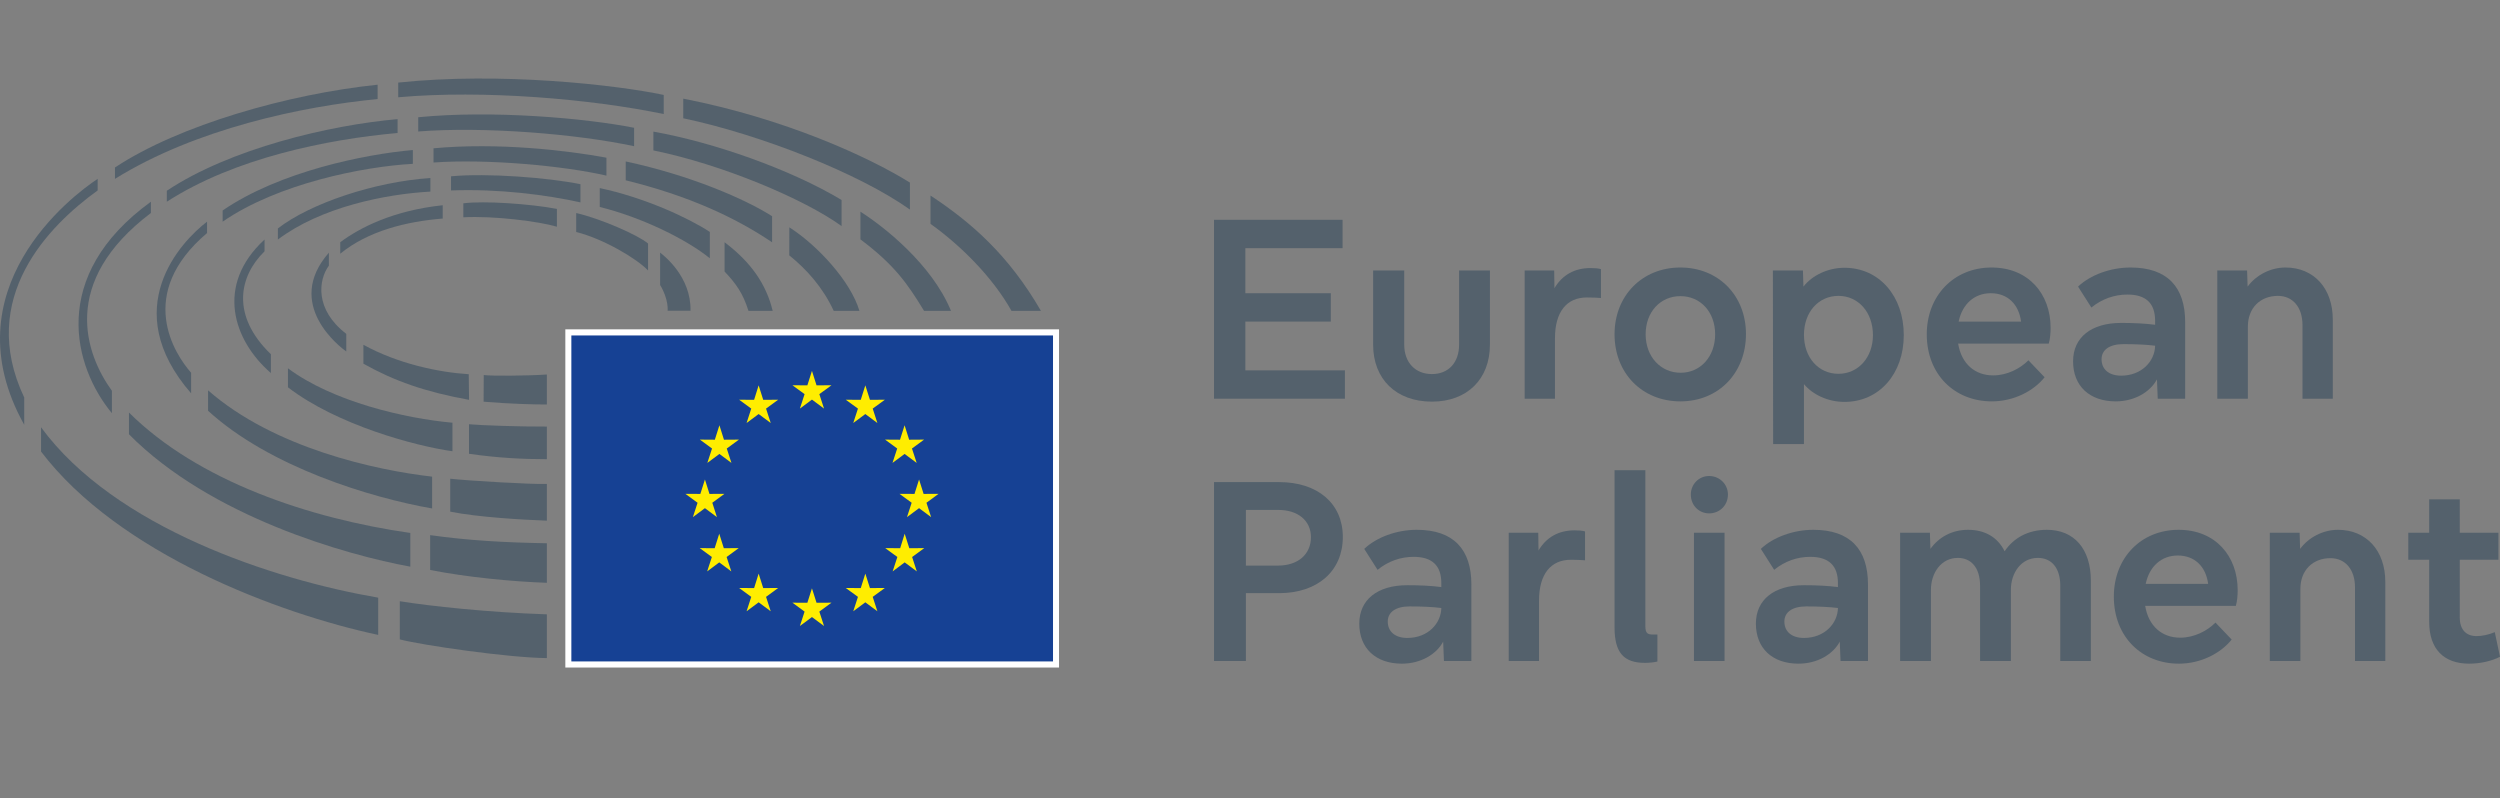 <svg width="191" height="61" viewBox="0 0 191 61" fill="none" xmlns="http://www.w3.org/2000/svg">
<rect x="0" y="0" width="191" height="61" fill="#808080" stroke="none"/>
<mask id="mask0_342_355" style="mask-type:alpha" maskUnits="userSpaceOnUse" x="0" y="0" width="191" height="61">
<rect width="191" height="61" fill="#D9D9D9"/>
</mask>
<g mask="url(#mask0_342_355)">
</g>
<g clip-path="url(#clip0_342_355)">
<path d="M80.91 25.162H43.192V51H80.91V25.162Z" fill="white"/>
<path d="M80.45 25.629H43.652V50.533H80.45V25.629Z" fill="#164194"/>
<path d="M62.033 28.335L62.383 29.44L63.526 29.434L62.597 30.113L62.956 31.216L62.033 30.529L61.112 31.216L61.47 30.113L60.541 29.434L61.683 29.44L62.033 28.335Z" fill="#FFED00"/>
<path d="M62.033 44.949L62.383 46.05L63.526 46.045L62.597 46.726L62.956 47.828L62.033 47.143L61.112 47.828L61.47 46.726L60.541 46.045L61.683 46.05L62.033 44.949Z" fill="#FFED00"/>
<path d="M57.96 29.44L58.309 30.544L59.452 30.541L58.526 31.217L58.884 32.318L57.96 31.633L57.039 32.318L57.396 31.217L56.471 30.541L57.614 30.544L57.96 29.44Z" fill="#FFED00"/>
<path d="M54.963 32.49L55.311 33.594L56.454 33.586L55.525 34.266L55.882 35.367L54.963 34.681L54.041 35.367L54.4 34.266L53.468 33.586L54.614 33.594L54.963 32.49Z" fill="#FFED00"/>
<path d="M53.857 36.634L54.203 37.735L55.348 37.73L54.42 38.41L54.774 39.51L53.857 38.823L52.935 39.51L53.294 38.41L52.364 37.73L53.507 37.735L53.857 36.634Z" fill="#FFED00"/>
<path d="M54.95 40.776L55.3 41.884L56.44 41.875L55.513 42.554L55.873 43.655L54.95 42.966L54.028 43.655L54.387 42.554L53.458 41.877L54.6 41.884L54.95 40.776Z" fill="#FFED00"/>
<path d="M57.96 43.824L58.309 44.928L59.452 44.923L58.526 45.6L58.884 46.702L57.96 46.017L57.039 46.702L57.396 45.6L56.471 44.923L57.614 44.928L57.96 43.824Z" fill="#FFED00"/>
<path d="M66.111 29.44L65.763 30.544L64.617 30.541L65.547 31.217L65.189 32.318L66.111 31.633L67.032 32.318L66.675 31.217L67.602 30.541L66.463 30.544L66.111 29.44Z" fill="#FFED00"/>
<path d="M69.111 32.49L68.761 33.594L67.617 33.586L68.545 34.266L68.186 35.367L69.111 34.681L70.034 35.367L69.674 34.266L70.6 33.586L69.458 33.594L69.111 32.49Z" fill="#FFED00"/>
<path d="M70.216 36.634L69.867 37.735L68.722 37.73L69.651 38.41L69.293 39.51L70.216 38.823L71.138 39.51L70.781 38.41L71.706 37.73L70.564 37.735L70.216 36.634Z" fill="#FFED00"/>
<path d="M69.118 40.776L68.773 41.884L67.629 41.875L68.558 42.554L68.198 43.655L69.118 42.966L70.044 43.655L69.686 42.554L70.614 41.877L69.47 41.884L69.118 40.776Z" fill="#FFED00"/>
<path d="M66.111 43.824L65.763 44.928L64.617 44.923L65.547 45.6L65.189 46.702L66.111 46.017L67.032 46.702L66.675 45.6L67.602 44.923L66.463 44.928L66.111 43.824Z" fill="#FFED00"/>
<path d="M49.511 20.665V18.606C48.772 17.964 45.821 16.68 44.022 16.276V17.726C46.08 18.238 48.643 19.748 49.511 20.665Z" fill="#54616C"/>
<path d="M51.007 23.738H52.755C52.809 21.14 50.73 19.532 50.432 19.299V21.774C51.1 22.872 51.007 23.738 51.007 23.738Z" fill="#54616C"/>
<path d="M55.358 18.509V20.744C56.236 21.677 56.764 22.407 57.182 23.749H59.033C58.538 21.697 57.362 20.02 55.358 18.509Z" fill="#54616C"/>
<path d="M54.231 19.734V17.72C52.532 16.606 49.175 15.079 45.821 14.37V15.814C49.044 16.606 52.469 18.3 54.231 19.734Z" fill="#54616C"/>
<path d="M58.988 18.512V16.519C56.951 15.216 52.756 13.394 47.805 12.334V13.776C52.559 14.941 56.166 16.603 58.988 18.512Z" fill="#54616C"/>
<path d="M60.305 17.367C60.303 17.366 60.3 19.51 60.3 19.51C61.601 20.556 62.857 21.935 63.695 23.749H65.66C64.988 21.491 62.473 18.755 60.305 17.367Z" fill="#54616C"/>
<path d="M64.296 17.271V15.278C60.399 12.94 54.558 10.884 49.919 10.055V11.492C55.159 12.559 61.399 15.185 64.296 17.271Z" fill="#54616C"/>
<path d="M70.597 23.749H72.656C71.176 20.154 67.469 17.271 65.737 16.174V18.289C68.359 20.26 69.329 21.669 70.597 23.749Z" fill="#54616C"/>
<path d="M69.519 16.012V13.948C66.362 11.988 59.976 9.056 52.2 7.536V9.036C58.116 10.283 65.66 13.261 69.519 16.012Z" fill="#54616C"/>
<path d="M77.277 23.749H79.528C77.032 19.441 74.176 16.977 71.091 14.941V17.104C73.377 18.734 75.829 21.163 77.277 23.749Z" fill="#54616C"/>
<path d="M42.548 17.322V15.96C40.522 15.574 36.963 15.327 35.398 15.534V16.601C37.748 16.477 41.207 16.92 42.548 17.322Z" fill="#54616C"/>
<path d="M33.823 16.698V15.68C30.065 16.078 27.486 17.388 25.995 18.506V19.382C28.125 17.638 31.075 16.917 33.823 16.698Z" fill="#54616C"/>
<path d="M25.126 20.296L25.127 19.305C21.669 23.245 25.995 26.527 26.455 26.854V25.506C24.037 23.652 24.321 21.393 25.126 20.296Z" fill="#54616C"/>
<path d="M27.764 26.341V27.786C30.112 29.105 32.475 29.938 35.836 30.549L35.812 28.59C33.528 28.45 30.388 27.789 27.764 26.341Z" fill="#54616C"/>
<path d="M36.958 28.652L36.947 30.689C38.914 30.855 40.768 30.905 41.781 30.904V28.612C40.289 28.714 37.523 28.733 36.958 28.652Z" fill="#54616C"/>
<path d="M44.347 15.463V14.074C41.928 13.576 37.236 13.206 34.458 13.47V14.55C38.125 14.412 41.753 14.888 44.347 15.463Z" fill="#54616C"/>
<path d="M34.568 34.476V32.295C30.969 31.972 25.436 30.698 22 28.139V29.593C25.768 32.477 31.727 34.075 34.568 34.476Z" fill="#54616C"/>
<path d="M20.696 28.502V27.062C17.647 24.121 18.242 21.129 20.211 19.201V18.3C16.427 21.786 17.813 26.005 20.696 28.502Z" fill="#54616C"/>
<path d="M35.832 32.412V34.67C38.023 34.983 39.922 35.083 41.781 35.083V32.591C39.777 32.602 36.722 32.497 35.832 32.412Z" fill="#54616C"/>
<path d="M21.231 17.451V18.3C24.51 15.825 29.427 14.828 32.883 14.638V13.601C28.603 13.884 23.686 15.548 21.231 17.451Z" fill="#54616C"/>
<path d="M15.896 29.822V31.383C20.599 35.686 28.338 38.029 33.013 38.847V36.415C28.705 35.925 20.922 34.232 15.896 29.822Z" fill="#54616C"/>
<path d="M46.331 13.418V12.047C43.292 11.486 38.039 10.874 33.12 11.33V12.416C37.254 12.124 43.089 12.67 46.331 13.418Z" fill="#54616C"/>
<path d="M34.397 36.574V39.09C36.482 39.513 39.913 39.71 41.781 39.779V36.975C40.667 37.015 35.788 36.73 34.397 36.574Z" fill="#54616C"/>
<path d="M31.542 12.517V11.462C27.885 11.781 21.347 13.102 17.009 16.081V16.935C21.231 14.019 27.764 12.725 31.542 12.517Z" fill="#54616C"/>
<path d="M15.819 17.805V16.935C13.835 18.453 8.969 23.572 14.601 30.051V28.479C13.35 27.06 10.328 22.461 15.819 17.805Z" fill="#54616C"/>
<path d="M48.445 11.171V9.763C44.763 9.03 37.59 8.396 31.951 8.958V10.045C36.936 9.654 44.029 10.224 48.445 11.171Z" fill="#54616C"/>
<path d="M32.863 40.884V43.546C35.639 44.094 39.097 44.433 41.781 44.526V41.505C38.57 41.45 35.801 41.296 32.863 40.884Z" fill="#54616C"/>
<path d="M31.347 43.294V40.718C23.628 39.611 15.123 36.759 9.852 31.517V33.179C16.096 39.488 26.454 42.396 31.347 43.294Z" fill="#54616C"/>
<path d="M12.745 14.573V15.411C17.905 12.079 24.975 10.646 30.375 10.161V9.101C25.183 9.558 17.58 11.351 12.745 14.573Z" fill="#54616C"/>
<path d="M8.55 31.569V29.857C6.529 27.062 4.547 21.55 11.529 16.272V15.411C3.688 21.098 5.642 28.059 8.55 31.569Z" fill="#54616C"/>
<path d="M3.135 32.644V34.499C9.059 42.294 21.289 46.882 28.894 48.507V45.661C20.904 44.289 8.764 40.318 3.135 32.644Z" fill="#54616C"/>
<path d="M50.709 8.714V7.253C47.068 6.482 38.218 5.486 30.424 6.309V7.432C36.941 6.85 45.166 7.56 50.709 8.714Z" fill="#54616C"/>
<path d="M28.85 7.568V6.471C22.087 7.171 13.69 9.544 8.783 12.796V13.666C14.947 9.832 23.128 8.117 28.85 7.568Z" fill="#54616C"/>
<path d="M30.545 45.933V48.851C32.282 49.3 38.874 50.256 41.781 50.279V46.935C37.344 46.792 32.813 46.303 30.545 45.933Z" fill="#54616C"/>
<path d="M7.461 14.55V13.666C5.476 14.965 -3.923 22.123 1.851 32.453V30.37C-1.76 22.755 3.744 17.229 7.461 14.55Z" fill="#54616C"/>
<path d="M95.146 22.402H101.674V24.569H95.146V28.295H102.752V30.462H92.751V16.793H102.572V18.96H95.146V22.402Z" fill="#54616C"/>
<path d="M113.83 20.661V26.331C113.83 28.964 112.093 30.685 109.399 30.685C106.664 30.685 104.907 28.964 104.907 26.331V20.661H107.283V26.331C107.283 27.688 108.121 28.579 109.399 28.579C110.676 28.579 111.475 27.688 111.475 26.331V20.661H113.83Z" fill="#54616C"/>
<path d="M116.484 20.661H118.74L118.76 22.018C119.359 21.005 120.297 20.479 121.515 20.479C121.834 20.479 122.094 20.499 122.313 20.56V22.767C122.054 22.747 121.635 22.727 121.235 22.727C119.698 22.727 118.8 23.82 118.8 25.845V30.462H116.484V20.661Z" fill="#54616C"/>
<path d="M123.351 25.541C123.351 22.585 125.467 20.438 128.382 20.438C131.296 20.438 133.392 22.585 133.392 25.521C133.392 28.498 131.296 30.665 128.382 30.665C125.467 30.665 123.351 28.518 123.351 25.541ZM131.037 25.541C131.037 23.84 129.919 22.625 128.382 22.625C126.845 22.625 125.727 23.84 125.727 25.541C125.727 27.242 126.865 28.478 128.402 28.478C129.919 28.478 131.037 27.242 131.037 25.541Z" fill="#54616C"/>
<path d="M145.449 25.602C145.449 28.559 143.572 30.705 140.917 30.705C139.66 30.705 138.502 30.159 137.823 29.349V33.925H135.468L135.448 20.661H137.743L137.783 21.896C138.442 21.046 139.64 20.458 140.917 20.458C143.572 20.458 145.449 22.625 145.449 25.602ZM137.823 25.582C137.823 27.303 138.921 28.559 140.458 28.559C141.975 28.559 143.093 27.303 143.093 25.602C143.093 23.86 141.975 22.605 140.458 22.605C138.921 22.605 137.823 23.86 137.823 25.582Z" fill="#54616C"/>
<path d="M147.205 25.541C147.205 22.585 149.281 20.438 152.156 20.438C154.97 20.438 156.667 22.443 156.667 25.055C156.667 25.44 156.627 25.906 156.527 26.25H149.601C149.86 27.83 150.918 28.68 152.276 28.68C153.353 28.68 154.352 28.154 154.97 27.526L156.208 28.822C155.37 29.875 153.853 30.665 152.176 30.665C149.341 30.665 147.205 28.619 147.205 25.541ZM154.411 24.569C154.232 23.233 153.373 22.402 152.096 22.402C150.838 22.402 149.92 23.233 149.64 24.569H154.411Z" fill="#54616C"/>
<path d="M164.791 28.984C164.272 29.956 163.074 30.665 161.637 30.665C159.641 30.665 158.383 29.49 158.383 27.607C158.383 25.784 159.761 24.671 162.056 24.671C162.975 24.671 163.873 24.711 164.651 24.812V24.509C164.651 23.172 163.953 22.504 162.535 22.504C161.557 22.504 160.599 22.828 159.781 23.496L158.763 21.896C159.701 21.005 161.238 20.438 162.775 20.438C165.59 20.438 166.947 21.937 166.947 24.61V30.462H164.851L164.791 28.984ZM162.056 28.7C163.633 28.7 164.632 27.587 164.651 26.412C164.033 26.331 163.114 26.291 162.236 26.291C161.158 26.291 160.559 26.736 160.559 27.445C160.559 28.214 161.118 28.7 162.056 28.7Z" fill="#54616C"/>
<path d="M174.033 22.605C172.696 22.605 171.737 23.516 171.737 24.954V30.462H169.402V20.661H171.678L171.717 21.896C172.376 21.005 173.474 20.438 174.612 20.438C176.788 20.438 178.225 22.038 178.225 24.407V30.462H175.91V24.832C175.91 23.476 175.171 22.605 174.033 22.605Z" fill="#54616C"/>
<path d="M92.751 36.832H97.721C100.676 36.832 102.592 38.472 102.592 41.024C102.592 43.616 100.676 45.317 97.721 45.317H95.186V50.501H92.751V36.832ZM97.641 43.211C99.178 43.211 100.156 42.34 100.156 41.044C100.156 39.769 99.158 38.958 97.661 38.958H95.186V43.211H97.641Z" fill="#54616C"/>
<path d="M110.257 49.023C109.738 49.995 108.54 50.704 107.103 50.704C105.106 50.704 103.849 49.529 103.849 47.646C103.849 45.823 105.226 44.71 107.522 44.71C108.44 44.71 109.338 44.75 110.117 44.851V44.548C110.117 43.211 109.418 42.543 108.001 42.543C107.023 42.543 106.065 42.867 105.246 43.535L104.228 41.935C105.166 41.044 106.703 40.477 108.241 40.477C111.055 40.477 112.413 41.976 112.413 44.649V50.501H110.317L110.257 49.023ZM107.522 48.739C109.099 48.739 110.097 47.626 110.117 46.451C109.498 46.37 108.58 46.33 107.702 46.33C106.624 46.33 106.025 46.775 106.025 47.484C106.025 48.254 106.584 48.739 107.522 48.739Z" fill="#54616C"/>
<path d="M115.267 40.7H117.523L117.543 42.057C118.141 41.044 119.08 40.518 120.297 40.518C120.617 40.518 120.876 40.538 121.096 40.599V42.806C120.836 42.786 120.417 42.766 120.018 42.766C118.481 42.766 117.582 43.859 117.582 45.884V50.501H115.267V40.7Z" fill="#54616C"/>
<path d="M125.686 50.643C124.089 50.643 123.351 49.914 123.351 47.929V35.921H125.706V47.848C125.706 48.355 125.866 48.476 126.245 48.476H126.625V50.542C126.365 50.602 126.006 50.643 125.686 50.643Z" fill="#54616C"/>
<path d="M129.179 37.784C129.179 36.994 129.798 36.366 130.577 36.366C131.375 36.366 132.014 36.994 132.014 37.784C132.014 38.614 131.375 39.222 130.577 39.222C129.798 39.222 129.179 38.614 129.179 37.784ZM129.419 40.7H131.755V50.501H129.419V40.7Z" fill="#54616C"/>
<path d="M140.558 49.023C140.039 49.995 138.841 50.704 137.403 50.704C135.407 50.704 134.15 49.529 134.15 47.646C134.15 45.823 135.527 44.71 137.823 44.71C138.741 44.71 139.639 44.75 140.418 44.851V44.548C140.418 43.211 139.719 42.543 138.302 42.543C137.324 42.543 136.365 42.867 135.547 43.535L134.529 41.935C135.467 41.044 137.004 40.477 138.541 40.477C141.356 40.477 142.714 41.976 142.714 44.649V50.501H140.617L140.558 49.023ZM137.823 48.739C139.4 48.739 140.398 47.626 140.418 46.451C139.799 46.37 138.881 46.33 138.002 46.33C136.924 46.33 136.326 46.775 136.326 47.484C136.326 48.254 136.885 48.739 137.823 48.739Z" fill="#54616C"/>
<path d="M145.168 40.7H147.444L147.484 41.935C148.123 41.044 149.121 40.477 150.359 40.477C151.676 40.477 152.634 41.065 153.153 42.117C153.832 41.105 154.93 40.477 156.387 40.477C158.463 40.477 159.741 41.935 159.741 44.365V50.501H157.405V44.75C157.405 43.373 156.727 42.624 155.689 42.624C154.391 42.624 153.632 43.798 153.632 45.054V50.501H151.277V44.75C151.277 43.373 150.598 42.624 149.58 42.624C148.283 42.624 147.524 43.798 147.524 45.054V50.501H145.168V40.7Z" fill="#54616C"/>
<path d="M161.497 45.58C161.497 42.624 163.573 40.477 166.447 40.477C169.262 40.477 170.959 42.482 170.959 45.094C170.959 45.479 170.919 45.945 170.819 46.289H163.892C164.152 47.869 165.21 48.719 166.567 48.719C167.645 48.719 168.643 48.193 169.262 47.565L170.5 48.861C169.661 49.914 168.144 50.704 166.467 50.704C163.633 50.704 161.497 48.658 161.497 45.58ZM168.703 44.608C168.524 43.272 167.665 42.441 166.388 42.441C165.13 42.441 164.212 43.272 163.932 44.608H168.703Z" fill="#54616C"/>
<path d="M178.045 42.644C176.708 42.644 175.749 43.555 175.749 44.993V50.501H173.414V40.7H175.69L175.729 41.935C176.388 41.044 177.486 40.477 178.624 40.477C180.8 40.477 182.237 42.077 182.237 44.446V50.501H179.922V44.872C179.922 43.515 179.183 42.644 178.045 42.644Z" fill="#54616C"/>
<path d="M185.59 47.504V42.766H183.993V40.7H185.59V38.148H187.926V40.7H190.88V42.766H187.926V47.18C187.926 48.112 188.425 48.598 189.203 48.598C189.623 48.598 190.142 48.496 190.601 48.294L191 50.177C190.341 50.522 189.443 50.704 188.644 50.704C186.688 50.704 185.59 49.57 185.59 47.504Z" fill="#54616C"/>
</g>
<defs>
<clipPath id="clip0_342_355">
<rect width="191" height="45" fill="white" transform="translate(0 6)"/>
</clipPath>
</defs>
</svg>
